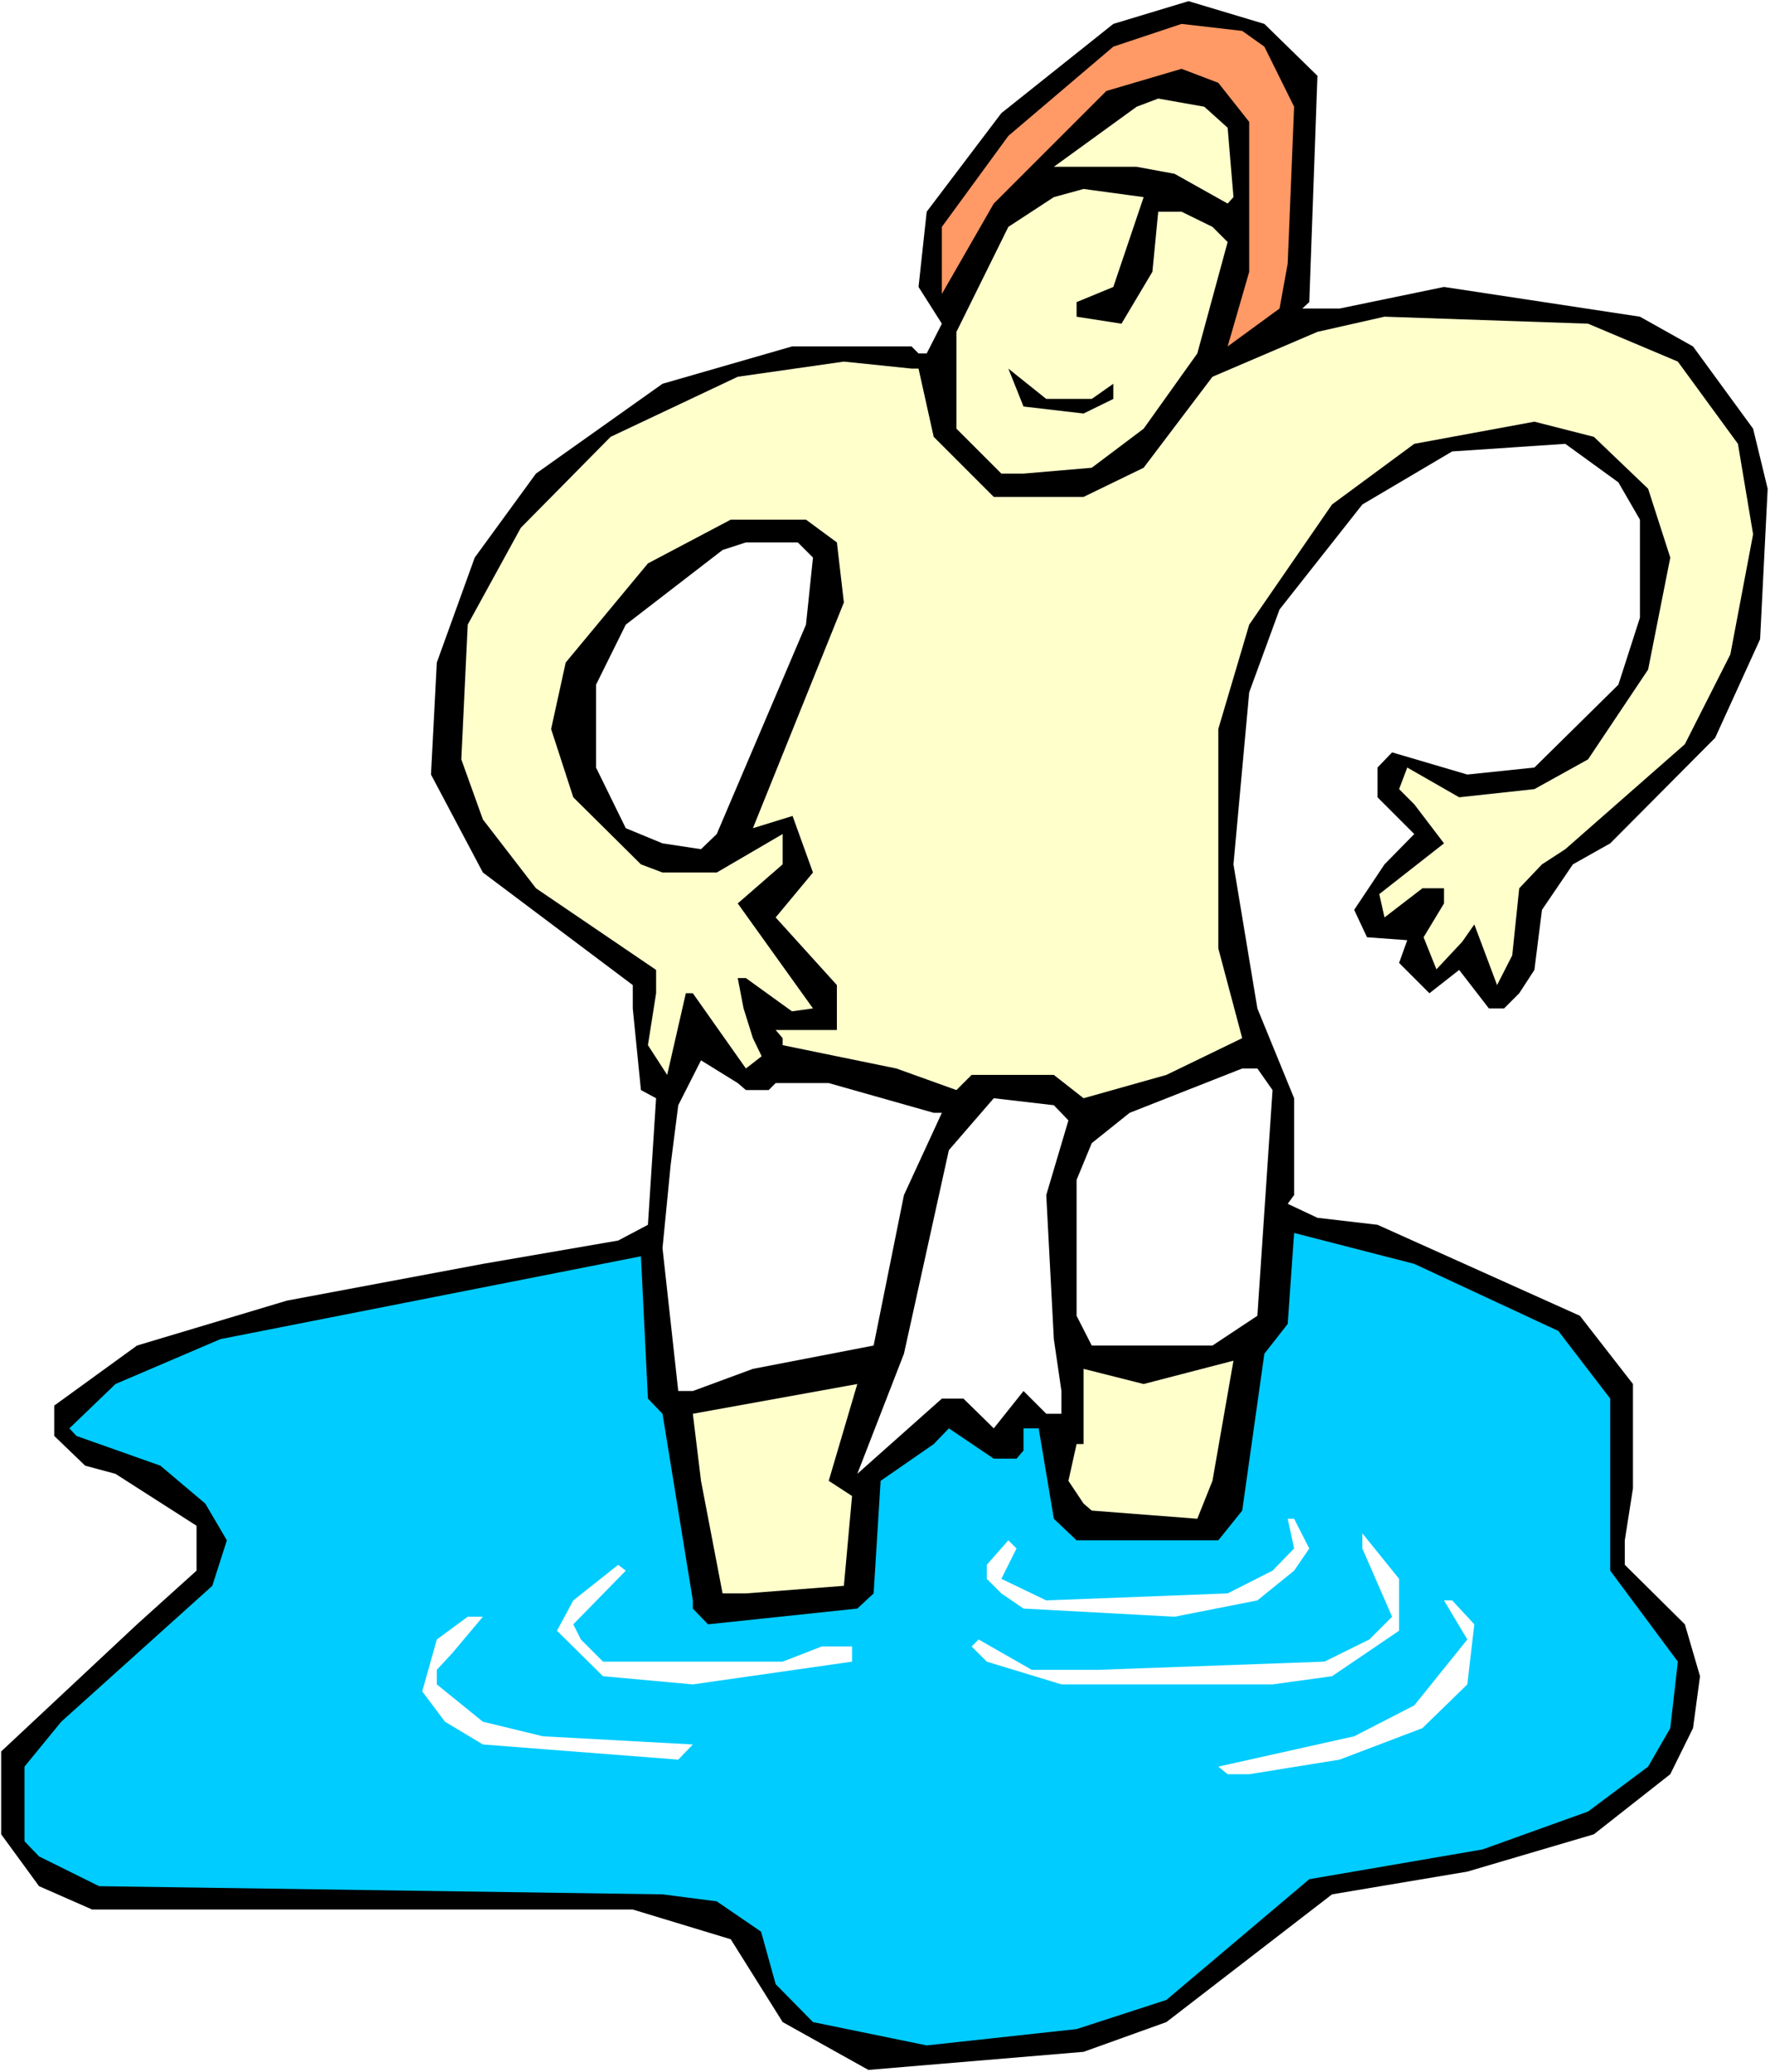 <?xml version="1.0" encoding="UTF-8" standalone="no"?>
<svg
   version="1.0"
   width="129.766mm"
   height="151.896mm"
   id="svg19"
   sodipodi:docname="Naaman in Water.wmf"
   xmlns:inkscape="http://www.inkscape.org/namespaces/inkscape"
   xmlns:sodipodi="http://sodipodi.sourceforge.net/DTD/sodipodi-0.dtd"
   xmlns="http://www.w3.org/2000/svg"
   xmlns:svg="http://www.w3.org/2000/svg">
  <rect width="100%" height="100%" fill="#808080" stroke="none"/>
  <sodipodi:namedview
     id="namedview19"
     pagecolor="#ffffff"
     bordercolor="#000000"
     borderopacity="0.25"
     inkscape:showpageshadow="2"
     inkscape:pageopacity="0.0"
     inkscape:pagecheckerboard="0"
     inkscape:deskcolor="#d1d1d1"
     inkscape:document-units="mm" />
  <defs
     id="defs1">
    <pattern
       id="WMFhbasepattern"
       patternUnits="userSpaceOnUse"
       width="6"
       height="6"
       x="0"
       y="0" />
  </defs>
  <path
     style="fill:#ffffff;fill-opacity:1;fill-rule:evenodd;stroke:none"
     d="M 0,574.096 H 490.455 V 0 H 0 Z"
     id="path1" />
  <path
     style="fill:#000000;fill-opacity:1;fill-rule:evenodd;stroke:none"
     d="m 365.054,21.005 -2.262,62.693 -1.939,1.777 h 10.342 l 28.926,-5.978 54.298,8.241 14.706,8.241 16.645,22.783 4.04,16.643 -2.101,41.688 -12.443,27.307 -29.088,29.246 -10.342,5.817 -8.565,12.603 -2.101,16.643 -4.202,6.463 -4.202,4.201 h -4.202 l -8.242,-10.664 -8.242,6.463 -8.403,-8.402 2.262,-6.302 -11.15,-0.808 -3.555,-7.594 8.403,-12.603 8.242,-8.402 -10.181,-10.18 v -8.241 l 4.04,-4.201 20.846,6.14 18.584,-1.939 23.27,-22.944 5.979,-18.582 v -27.146 l -5.979,-10.341 -14.706,-10.664 -31.35,2.101 -24.886,14.704 -22.947,29.085 -8.403,22.944 -4.363,47.666 6.626,39.91 10.181,24.883 v 26.822 l -1.778,2.424 8.242,3.878 16.645,1.939 56.075,25.207 14.706,18.905 v 28.923 l -2.262,14.381 v 6.786 l 16.645,16.481 4.202,14.381 -1.939,14.381 -6.302,12.765 -21.17,16.643 -35.067,10.341 -37.491,6.302 -45.894,35.386 -22.947,8.241 -59.63,5.009 -23.755,-13.25 -14.382,-22.944 -27.149,-8.241 H 25.533 L 10.827,522.552 0.323,508.171 V 485.227 L 37.976,450.002 54.459,435.137 v -12.442 l -22.462,-14.381 -8.403,-2.262 -8.565,-8.241 v -8.402 l 22.947,-16.643 41.531,-12.442 54.298,-10.18 37.491,-6.463 8.242,-4.363 2.262,-35.063 -4.202,-2.262 -2.262,-22.621 v -6.463 l -41.531,-31.185 -14.382,-27.146 1.616,-31.023 10.504,-29.084 16.968,-23.268 35.067,-24.883 35.875,-10.341 h 33.128 l 1.939,1.939 h 2.262 l 4.202,-8.241 -6.464,-10.18 2.262,-20.844 20.685,-27.307 31.027,-24.722 20.846,-6.302 21.008,6.302 z"
     id="path2" />
  <path
     style="fill:#ff9966;fill-opacity:1;fill-rule:evenodd;stroke:none"
     d="m 350.348,12.926 8.242,16.643 -1.778,43.465 -2.262,12.442 -14.382,10.503 5.979,-20.682 V 33.77 L 337.582,22.944 327.401,19.067 306.555,25.207 275.366,56.392 260.984,81.437 V 62.855 l 18.422,-25.207 29.088,-24.722 18.907,-6.302 16.806,1.939 z"
     id="path3" />
  <path
     style="fill:#ffffcc;fill-opacity:1;fill-rule:evenodd;stroke:none"
     d="m 340.168,35.386 1.616,19.228 -1.616,1.777 -14.706,-8.241 -10.504,-1.939 h -22.947 l 22.947,-16.643 5.979,-2.262 12.766,2.262 z"
     id="path4" />
  <path
     style="fill:#ffffcc;fill-opacity:1;fill-rule:evenodd;stroke:none"
     d="m 308.494,79.498 -10.181,4.201 v 4.04 l 12.443,1.939 8.565,-14.381 1.616,-16.643 h 6.464 l 8.565,4.201 4.202,4.201 -8.403,30.862 -14.867,20.844 -14.382,10.826 -18.907,1.616 h -6.141 L 265.024,118.762 V 91.939 l 14.382,-29.085 12.605,-8.241 8.242,-2.262 16.645,2.262 z"
     id="path5" />
  <path
     style="fill:#ffffcc;fill-opacity:1;fill-rule:evenodd;stroke:none"
     d="m 464.923,100.18 16.645,22.783 4.202,25.045 -6.302,33.286 -12.605,24.883 -33.128,29.084 -6.464,4.201 -6.302,6.625 -1.939,18.582 -4.202,8.241 -6.302,-16.804 -3.394,4.847 -7.11,7.594 -3.555,-8.887 5.656,-9.372 v -4.201 h -5.979 l -10.504,8.079 -1.454,-6.463 17.938,-14.058 -8.242,-10.826 -4.202,-4.201 2.262,-5.978 14.382,8.241 20.846,-2.262 14.867,-8.241 16.645,-24.883 6.141,-31.023 -6.141,-19.067 -15.029,-14.381 -16.483,-4.201 -33.29,6.14 -22.786,16.804 -22.947,33.286 -8.565,28.923 v 60.754 l 6.626,24.883 -21.008,10.18 -22.947,6.463 -8.242,-6.463 H 269.225 l -4.202,4.201 -16.645,-5.978 -31.512,-6.463 v -1.939 l -1.939,-2.262 h 16.968 v -12.442 l -16.968,-18.743 10.342,-12.442 -5.656,-15.673 -10.989,3.393 25.21,-62.532 -1.939,-16.643 -8.565,-6.302 h -20.846 l -22.947,12.119 -22.786,27.469 -4.04,18.42 6.141,18.905 18.746,18.582 5.979,2.262 h 15.029 l 18.261,-10.664 v 8.402 l -12.443,10.826 20.846,29.085 -5.818,0.808 -12.766,-9.21 h -2.262 l 1.616,8.402 2.586,8.241 2.424,5.009 -4.363,3.393 -14.706,-20.844 h -1.939 l -5.171,22.621 -5.333,-8.241 2.262,-14.381 v -6.463 l -33.29,-22.621 -14.706,-19.067 -5.979,-16.643 1.778,-37.325 14.706,-26.822 24.886,-25.207 35.229,-16.643 29.411,-4.201 18.746,1.939 h 1.939 l 4.202,18.905 16.645,16.643 h 24.886 l 16.645,-8.079 19.069,-25.207 29.088,-12.442 18.584,-4.201 56.398,1.939 z"
     id="path6" />
  <path
     style="fill:#000000;fill-opacity:1;fill-rule:evenodd;stroke:none"
     d="m 302.515,110.521 5.979,-4.201 v 4.201 l -8.242,4.04 -16.645,-1.939 -4.202,-10.503 10.504,8.402 z"
     id="path7" />
  <path
     style="fill:#ffffff;fill-opacity:1;fill-rule:evenodd;stroke:none"
     d="m 225.27,154.471 -1.939,18.582 -24.725,58.007 -4.363,4.201 -10.666,-1.616 -10.181,-4.201 -8.242,-16.804 v -22.944 l 8.242,-16.643 26.826,-20.682 6.464,-2.101 h 14.382 z"
     id="path8" />
  <path
     style="fill:#ffffff;fill-opacity:1;fill-rule:evenodd;stroke:none"
     d="m 206.686,301.994 h 6.302 l 1.939,-1.939 h 14.706 l 29.088,8.241 h 2.262 l -10.504,22.783 -8.403,41.688 -33.451,6.463 -16.645,6.14 h -4.04 l -4.363,-39.587 2.262,-23.106 2.101,-16.481 6.302,-12.442 10.181,6.302 z"
     id="path9" />
  <path
     style="fill:#ffffff;fill-opacity:1;fill-rule:evenodd;stroke:none"
     d="m 352.611,301.994 -4.202,62.532 -12.443,8.241 h -33.451 l -4.202,-8.241 v -37.648 l 4.202,-10.18 10.504,-8.402 31.189,-12.28 h 4.202 z"
     id="path10" />
  <path
     style="fill:#ffffff;fill-opacity:1;fill-rule:evenodd;stroke:none"
     d="m 296.051,310.396 -6.141,20.682 2.101,39.91 2.101,14.381 v 6.302 h -4.202 l -6.302,-6.302 -8.242,10.341 -8.403,-8.241 h -5.979 l -23.432,20.844 12.928,-33.286 12.443,-56.392 12.443,-14.381 16.645,1.939 z"
     id="path11" />
  <path
     style="fill:#00ccff;fill-opacity:1;fill-rule:evenodd;stroke:none"
     d="m 431.795,368.727 14.382,18.743 v 47.666 l 18.746,25.207 -2.101,18.42 -6.141,10.664 -16.645,12.442 -29.25,10.503 -47.995,8.241 -39.592,33.447 -24.886,8.079 -41.531,4.524 -31.512,-6.463 -10.342,-10.503 -4.04,-14.542 -12.282,-8.402 -15.029,-1.939 -156.105,-2.262 -16.645,-8.241 -4.04,-4.201 V 489.428 L 16.968,476.986 58.822,439.338 62.862,426.734 56.883,416.555 44.44,406.052 21.17,397.811 19.23,395.711 31.997,383.431 61.085,370.989 177.598,348.045 l 1.939,39.426 4.04,4.201 8.403,51.706 v 2.262 l 4.202,4.363 41.37,-4.363 4.525,-4.201 1.939,-31.185 14.706,-10.18 4.202,-4.363 12.443,8.402 h 6.302 l 1.939,-2.262 v -6.14 h 4.202 l 4.202,25.045 6.302,5.978 h 39.269 l 6.626,-8.241 6.141,-43.465 6.464,-8.241 1.778,-25.207 33.29,8.564 z"
     id="path12" />
  <path
     style="fill:#ffffcc;fill-opacity:1;fill-rule:evenodd;stroke:none"
     d="m 331.764,420.756 -29.25,-2.262 -2.262,-1.939 -4.202,-6.302 2.262,-10.18 h 1.939 v -20.844 l 16.645,4.201 24.886,-6.463 -5.818,33.286 z"
     id="path13" />
  <path
     style="fill:#ffffcc;fill-opacity:1;fill-rule:evenodd;stroke:none"
     d="m 236.097,414.454 -2.262,24.883 -27.149,2.101 h -6.464 l -5.979,-31.185 -2.262,-18.582 45.571,-8.241 -7.918,26.822 z"
     id="path14" />
  <path
     style="fill:#ffffff;fill-opacity:1;fill-rule:evenodd;stroke:none"
     d="m 362.792,428.996 -4.202,6.14 -10.181,8.241 -22.947,4.524 -41.854,-2.262 -6.141,-4.201 -4.04,-4.04 v -3.878 l 5.979,-6.786 2.262,2.262 -4.202,8.402 12.443,5.978 50.258,-1.939 12.443,-6.302 5.979,-6.14 -1.778,-8.241 h 1.778 z"
     id="path15" />
  <path
     style="fill:#ffffff;fill-opacity:1;fill-rule:evenodd;stroke:none"
     d="m 387.678,451.779 -18.584,12.603 -16.483,2.262 h -58.499 l -20.685,-6.302 -4.202,-4.201 1.939,-1.939 14.706,8.402 h 18.584 l 62.539,-2.262 12.443,-6.14 6.302,-6.302 -8.242,-18.905 v -4.201 l 10.181,12.603 z"
     id="path16" />
  <path
     style="fill:#ffffff;fill-opacity:1;fill-rule:evenodd;stroke:none"
     d="m 158.853,450.002 2.101,4.201 6.141,6.14 h 49.773 l 10.827,-4.201 h 8.403 v 4.201 l -44.117,6.302 -24.886,-2.262 -12.766,-12.603 4.525,-8.402 12.443,-9.856 2.101,1.616 z"
     id="path17" />
  <path
     style="fill:#ffffff;fill-opacity:1;fill-rule:evenodd;stroke:none"
     d="m 408.524,450.002 -1.939,16.643 -12.443,12.119 -22.947,8.725 -25.048,4.04 h -5.979 l -2.586,-2.101 37.653,-8.402 16.645,-8.564 14.706,-18.259 -6.464,-10.826 h 2.262 z"
     id="path18" />
  <path
     style="fill:#ffffff;fill-opacity:1;fill-rule:evenodd;stroke:none"
     d="m 125.24,458.081 -4.202,4.524 v 4.04 l 12.766,10.341 16.645,4.04 41.531,2.262 -4.04,4.201 -54.136,-4.201 -10.504,-6.302 -6.302,-8.402 4.04,-14.381 8.565,-6.302 h 4.202 z"
     id="path19" />
</svg>

